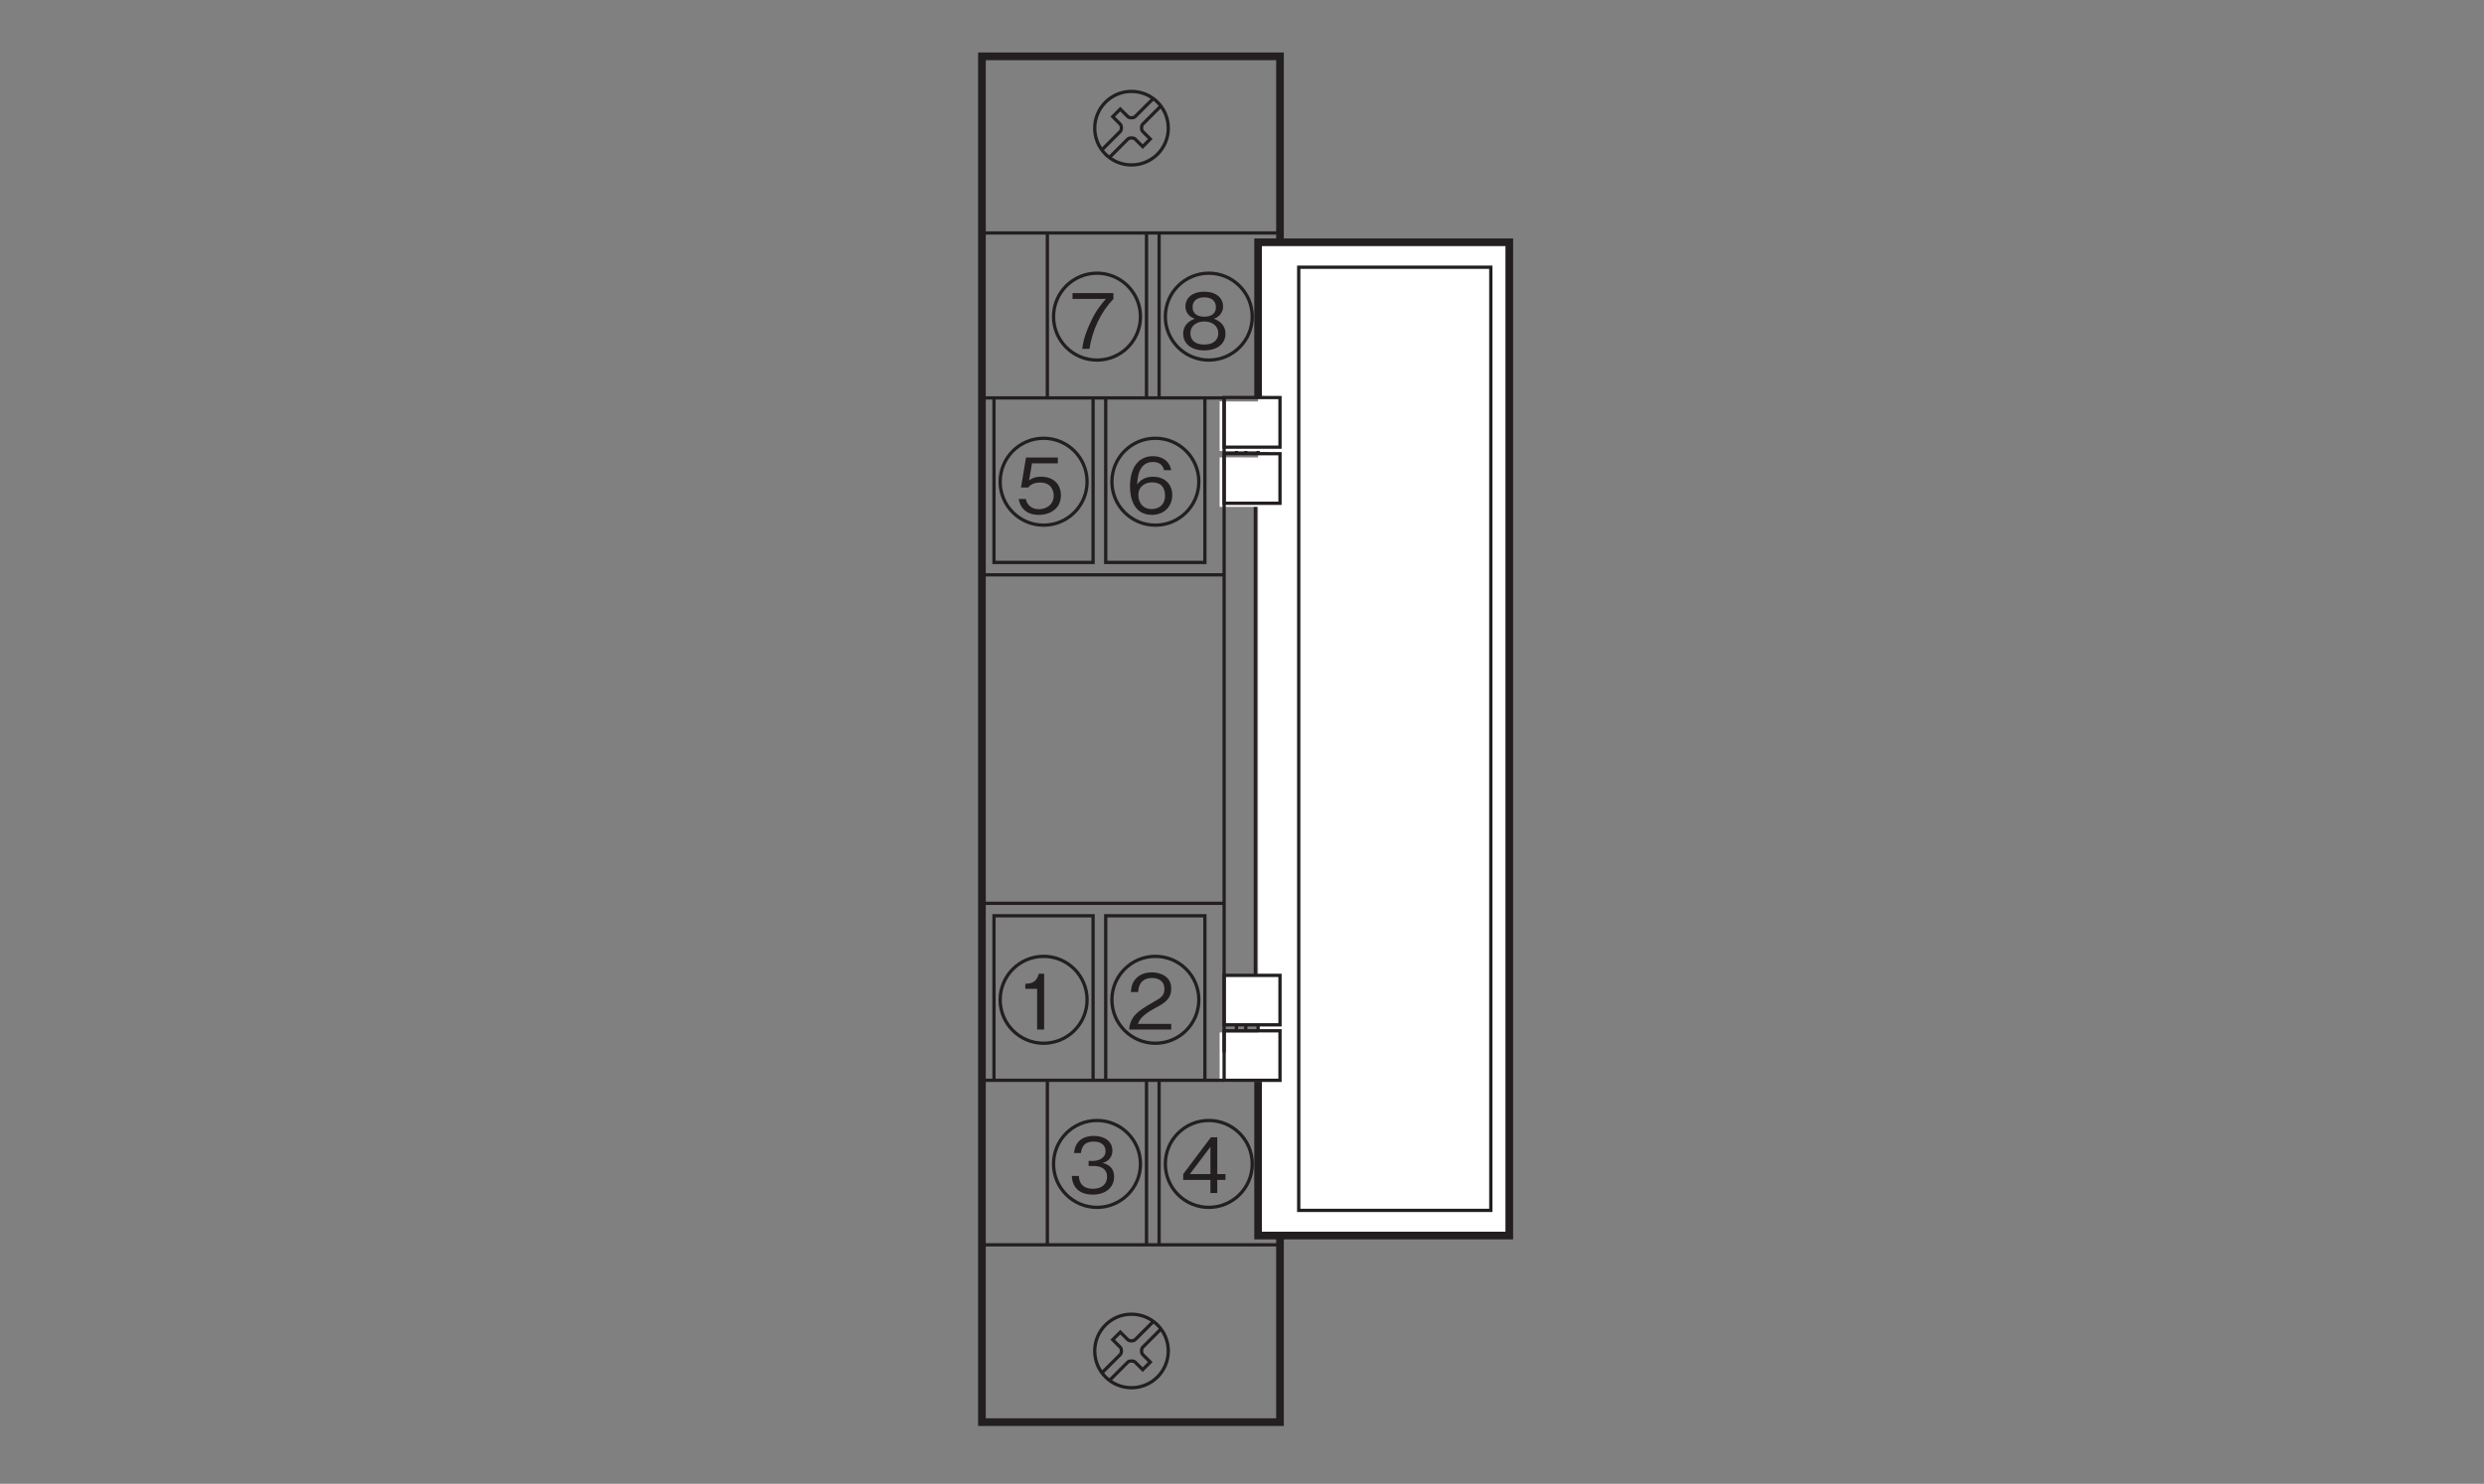 <?xml version="1.0" encoding="UTF-8"?>
<svg xmlns="http://www.w3.org/2000/svg" xmlns:xlink="http://www.w3.org/1999/xlink" width="226.77pt" height="135.5pt" viewBox="0 0 226.77 135.5" version="1.2">
<rect x="0" y="0" width="226.77" height="135.5" fill="#808080" stroke="none"/>
<defs>
<g>
<symbol overflow="visible" id="glyph0-0">
<path style="stroke:none;" d="M 0.703 0.844 L 6.266 0.844 L 6.266 -6.125 L 0.703 -6.125 Z M 3.484 -2.938 L 1.266 -5.781 L 5.703 -5.781 Z M 3.703 -2.641 L 5.922 -5.5 L 5.922 0.203 Z M 1.266 0.484 L 3.484 -2.359 L 5.703 0.484 Z M 1.047 -5.5 L 3.266 -2.641 L 1.047 0.203 Z M 1.047 -5.5 "/>
</symbol>
<symbol overflow="visible" id="glyph0-1">
<path style="stroke:none;" d="M 2.594 0 L 2.594 -5.094 L 2.109 -5.094 C 1.891 -4.234 1.328 -4.203 0.875 -4.172 L 0.875 -3.719 L 1.953 -3.719 L 1.953 0 Z M 2.594 0 "/>
</symbol>
<symbol overflow="visible" id="glyph0-2">
<path style="stroke:none;" d="M 4.031 0 L 4.031 -0.516 L 0.984 -0.516 C 1.125 -0.844 1.297 -1.281 2.578 -1.969 C 3.516 -2.453 4.031 -2.844 4.031 -3.75 C 4.031 -4.891 2.984 -5.219 2.266 -5.219 C 2.016 -5.219 1.281 -5.188 0.797 -4.641 C 0.391 -4.203 0.375 -3.719 0.344 -3.422 L 1.016 -3.422 C 1.031 -3.688 1.078 -4.703 2.281 -4.703 C 2.75 -4.703 3.406 -4.516 3.406 -3.703 C 3.406 -3.062 3.062 -2.875 2.312 -2.453 C 1.031 -1.719 0.281 -1.219 0.188 0 Z M 4.031 0 "/>
</symbol>
<symbol overflow="visible" id="glyph0-3">
<path style="stroke:none;" d="M 4.125 -1.484 C 4.125 -2.484 3.359 -2.672 3.078 -2.75 C 3.297 -2.812 3.969 -3.031 3.969 -3.891 C 3.969 -4.688 3.297 -5.219 2.266 -5.219 C 1.484 -5.219 0.578 -4.891 0.469 -3.656 L 1.094 -3.656 C 1.125 -3.859 1.156 -4.109 1.359 -4.359 C 1.578 -4.625 1.938 -4.703 2.266 -4.703 C 3.109 -4.703 3.344 -4.219 3.344 -3.828 C 3.344 -3.156 2.641 -2.938 2.25 -2.938 L 1.797 -2.938 L 1.797 -2.469 L 2.328 -2.469 C 2.875 -2.469 3.484 -2.234 3.484 -1.5 C 3.484 -0.875 3.062 -0.391 2.203 -0.391 C 0.984 -0.391 0.922 -1.297 0.906 -1.562 L 0.266 -1.562 C 0.281 -1.297 0.312 -0.938 0.578 -0.547 C 0.969 0 1.609 0.141 2.188 0.141 C 3.422 0.141 4.125 -0.578 4.125 -1.484 Z M 4.125 -1.484 "/>
</symbol>
<symbol overflow="visible" id="glyph0-4">
<path style="stroke:none;" d="M 4.125 -1.203 L 4.125 -1.734 L 3.375 -1.734 L 3.375 -5.094 L 2.797 -5.094 L 0.266 -1.734 L 0.266 -1.203 L 2.75 -1.203 L 2.75 0 L 3.375 0 L 3.375 -1.203 Z M 2.75 -1.734 L 0.875 -1.734 L 2.75 -4.219 Z M 2.75 -1.734 "/>
</symbol>
<symbol overflow="visible" id="glyph0-5">
<path style="stroke:none;" d="M 4.062 -4.562 L 4.062 -5.094 L 0.328 -5.094 L 0.328 -4.562 L 3.375 -4.562 C 2.891 -4 2.469 -3.5 1.984 -2.453 C 1.609 -1.672 1.312 -0.859 1.219 0 L 1.875 0 C 2.141 -1.703 2.875 -3.312 4.062 -4.562 Z M 4.062 -4.562 "/>
</symbol>
<symbol overflow="visible" id="glyph0-6">
<path style="stroke:none;" d="M 4.125 -1.375 C 4.125 -2.359 3.297 -2.656 3.062 -2.75 C 3.609 -2.922 3.906 -3.391 3.906 -3.875 C 3.906 -4.609 3.328 -5.219 2.188 -5.219 C 1.094 -5.219 0.469 -4.641 0.469 -3.875 C 0.469 -3.375 0.781 -2.922 1.328 -2.75 C 1.094 -2.656 0.266 -2.359 0.266 -1.375 C 0.266 -0.516 0.953 0.141 2.188 0.141 C 3.422 0.141 4.125 -0.5 4.125 -1.375 Z M 3.25 -3.812 C 3.25 -3.094 2.656 -2.938 2.188 -2.938 C 1.703 -2.938 1.125 -3.109 1.125 -3.812 C 1.125 -4.516 1.703 -4.703 2.188 -4.703 C 2.688 -4.703 3.25 -4.516 3.25 -3.812 Z M 3.469 -1.422 C 3.469 -0.906 3.125 -0.391 2.188 -0.391 C 1.25 -0.391 0.922 -0.906 0.922 -1.422 C 0.922 -2.078 1.453 -2.5 2.188 -2.5 C 2.984 -2.5 3.469 -2.047 3.469 -1.422 Z M 3.469 -1.422 "/>
</symbol>
<symbol overflow="visible" id="glyph0-7">
<path style="stroke:none;" d="M 4.125 -1.625 C 4.125 -2.75 3.359 -3.344 2.312 -3.344 C 1.703 -3.344 1.406 -3.141 1.219 -3.016 L 1.484 -4.562 L 3.844 -4.562 L 3.844 -5.094 L 0.938 -5.094 L 0.484 -2.359 L 1.141 -2.359 C 1.422 -2.734 1.922 -2.812 2.234 -2.812 C 3.375 -2.812 3.469 -1.859 3.469 -1.625 C 3.469 -0.812 2.828 -0.375 2.109 -0.375 C 1.531 -0.375 1.031 -0.703 0.922 -1.312 L 0.266 -1.312 C 0.422 -0.438 1.016 0.141 2.109 0.141 C 3.188 0.141 4.125 -0.469 4.125 -1.625 Z M 4.125 -1.625 "/>
</symbol>
<symbol overflow="visible" id="glyph0-8">
<path style="stroke:none;" d="M 4.125 -1.672 C 4.125 -2.781 3.297 -3.344 2.375 -3.344 C 1.609 -3.344 1.188 -3 0.922 -2.641 C 0.953 -3.156 1.016 -4.688 2.359 -4.688 C 3.188 -4.688 3.328 -4.125 3.375 -3.938 L 4.031 -3.938 C 3.844 -4.922 3.016 -5.219 2.359 -5.219 C 1.094 -5.219 0.266 -4.25 0.266 -2.438 C 0.266 -1.547 0.531 0.141 2.266 0.141 C 3.406 0.141 4.125 -0.656 4.125 -1.672 Z M 3.469 -1.609 C 3.469 -0.844 2.969 -0.391 2.25 -0.391 C 1.297 -0.391 1.031 -1.156 1.031 -1.672 C 1.031 -2.453 1.641 -2.828 2.281 -2.828 C 2.641 -2.828 3 -2.734 3.219 -2.453 C 3.422 -2.188 3.469 -1.844 3.469 -1.609 Z M 3.469 -1.609 "/>
</symbol>
</g>
</defs>
<g id="surface1">
<path style="fill:none;stroke-width:7;stroke-linecap:butt;stroke-linejoin:miter;stroke:rgb(13.73%,12.16%,12.549%);stroke-opacity:1;stroke-miterlimit:4;" d="M 893.426 51.34 L 1165.52 51.34 L 1165.52 1298.582 L 893.426 1298.582 Z M 893.426 51.34 " transform="matrix(0.1,0,0,-0.1,0.302,135.002)"/>
<path style="fill-rule:nonzero;fill:rgb(100%,100%,100%);fill-opacity:1;stroke-width:7;stroke-linecap:butt;stroke-linejoin:miter;stroke:rgb(13.73%,12.16%,12.549%);stroke-opacity:1;stroke-miterlimit:4;" d="M 1145.525 987.085 L 1145.525 1128.778 L 1374.844 1128.778 L 1374.844 221.732 L 1145.525 221.732 L 1145.525 362.719 " transform="matrix(0.1,0,0,-0.1,0.302,135.002)"/>
<path style="fill:none;stroke-width:3;stroke-linecap:butt;stroke-linejoin:miter;stroke:rgb(13.73%,12.16%,12.549%);stroke-opacity:1;stroke-miterlimit:4;" d="M 1134.272 941.684 L 1134.272 935.959 " transform="matrix(0.1,0,0,-0.1,0.302,135.002)"/>
<path style="fill:none;stroke-width:3;stroke-linecap:butt;stroke-linejoin:miter;stroke:rgb(13.73%,12.16%,12.549%);stroke-opacity:1;stroke-miterlimit:4;" d="M 1145.525 941.684 L 1145.525 935.959 " transform="matrix(0.1,0,0,-0.1,0.302,135.002)"/>
<path style="fill:none;stroke-width:3;stroke-linecap:butt;stroke-linejoin:miter;stroke:rgb(13.73%,12.16%,12.549%);stroke-opacity:1;stroke-miterlimit:4;" d="M 1125.764 941.684 L 1125.764 935.959 " transform="matrix(0.1,0,0,-0.1,0.302,135.002)"/>
<path style="fill:none;stroke-width:3;stroke-linecap:butt;stroke-linejoin:miter;stroke:rgb(13.73%,12.16%,12.549%);stroke-opacity:1;stroke-miterlimit:4;" d="M 1145.525 414.472 L 1145.525 408.708 " transform="matrix(0.1,0,0,-0.1,0.302,135.002)"/>
<path style="fill:none;stroke-width:3;stroke-linecap:butt;stroke-linejoin:miter;stroke:rgb(13.73%,12.16%,12.549%);stroke-opacity:1;stroke-miterlimit:4;" d="M 1134.272 414.472 L 1134.272 408.708 " transform="matrix(0.1,0,0,-0.1,0.302,135.002)"/>
<path style="fill:none;stroke-width:3;stroke-linecap:butt;stroke-linejoin:miter;stroke:rgb(13.73%,12.16%,12.549%);stroke-opacity:1;stroke-miterlimit:4;" d="M 1125.764 414.472 L 1125.764 408.708 " transform="matrix(0.1,0,0,-0.1,0.302,135.002)"/>
<path style="fill:none;stroke-width:3;stroke-linecap:butt;stroke-linejoin:miter;stroke:rgb(13.73%,12.16%,12.549%);stroke-opacity:1;stroke-miterlimit:4;" d="M 893.622 1137.286 L 1165.52 1137.286 " transform="matrix(0.1,0,0,-0.1,0.302,135.002)"/>
<path style="fill:none;stroke-width:3;stroke-linecap:butt;stroke-linejoin:miter;stroke:rgb(13.73%,12.16%,12.549%);stroke-opacity:1;stroke-miterlimit:4;" d="M 893.622 213.263 L 1165.52 213.263 " transform="matrix(0.1,0,0,-0.1,0.302,135.002)"/>
<path style="fill:none;stroke-width:3;stroke-linecap:butt;stroke-linejoin:miter;stroke:rgb(13.73%,12.16%,12.549%);stroke-opacity:1;stroke-miterlimit:4;" d="M 1143.015 890.715 L 1143.015 458.854 " transform="matrix(0.1,0,0,-0.1,0.302,135.002)"/>
<path style=" stroke:none;fill-rule:nonzero;fill:rgb(100%,100%,100%);fill-opacity:1;" d="M 116.426 36.668 L 111.344 36.66 L 111.344 41.18 L 116.426 41.18 L 116.426 36.668 "/>
<path style="fill:none;stroke-width:3;stroke-linecap:butt;stroke-linejoin:miter;stroke:rgb(13.73%,12.16%,12.549%);stroke-opacity:1;stroke-miterlimit:4;" d="M 1165.52 986.967 L 1114.512 987.046 L 1114.512 941.684 L 1165.52 941.684 Z M 1165.52 986.967 " transform="matrix(0.1,0,0,-0.1,0.302,135.002)"/>
<path style=" stroke:none;fill-rule:nonzero;fill:rgb(100%,100%,100%);fill-opacity:1;" d="M 111.344 98.785 L 111.344 94.281 L 116.426 94.281 L 116.426 98.789 L 111.344 98.785 "/>
<path style="fill:none;stroke-width:3;stroke-linecap:butt;stroke-linejoin:miter;stroke:rgb(13.73%,12.16%,12.549%);stroke-opacity:1;stroke-miterlimit:4;" d="M 1114.512 363.503 L 1114.512 408.708 L 1165.52 408.708 L 1165.52 363.464 Z M 1114.512 363.503 " transform="matrix(0.1,0,0,-0.1,0.302,135.002)"/>
<path style=" stroke:none;fill-rule:nonzero;fill:rgb(100%,100%,100%);fill-opacity:1;" d="M 116.426 41.777 L 111.344 41.766 L 111.344 46.285 L 116.426 46.285 L 116.426 41.777 "/>
<path style="fill:none;stroke-width:3;stroke-linecap:butt;stroke-linejoin:miter;stroke:rgb(13.73%,12.16%,12.549%);stroke-opacity:1;stroke-miterlimit:4;" d="M 1165.52 935.685 L 1114.512 935.803 L 1114.512 890.44 L 1165.52 890.44 Z M 1165.52 935.685 " transform="matrix(0.1,0,0,-0.1,0.302,135.002)"/>
<path style="fill-rule:nonzero;fill:rgb(100%,100%,100%);fill-opacity:1;stroke-width:3;stroke-linecap:butt;stroke-linejoin:miter;stroke:rgb(13.73%,12.16%,12.549%);stroke-opacity:1;stroke-miterlimit:4;" d="M 1114.512 414.158 L 1165.52 414.158 L 1165.52 459.324 L 1114.512 459.324 Z M 1114.512 414.158 " transform="matrix(0.1,0,0,-0.1,0.302,135.002)"/>
<path style="fill:none;stroke-width:3;stroke-linecap:butt;stroke-linejoin:miter;stroke:rgb(13.73%,12.16%,12.549%);stroke-opacity:1;stroke-miterlimit:4;" d="M 1182.614 244.707 L 1357.985 244.707 L 1357.985 1105.999 L 1182.614 1105.999 Z M 1182.614 244.707 " transform="matrix(0.1,0,0,-0.1,0.302,135.002)"/>
<path style="fill:none;stroke-width:3;stroke-linecap:butt;stroke-linejoin:miter;stroke:rgb(13.73%,12.16%,12.549%);stroke-opacity:1;stroke-miterlimit:4;" d="M 1114.512 987.046 L 1114.512 389.027 " transform="matrix(0.1,0,0,-0.1,0.302,135.002)"/>
<path style="fill:none;stroke-width:3;stroke-linecap:butt;stroke-linejoin:miter;stroke:rgb(13.73%,12.16%,12.549%);stroke-opacity:1;stroke-miterlimit:4;" d="M 893.073 363.503 L 1114.551 363.503 " transform="matrix(0.1,0,0,-0.1,0.302,135.002)"/>
<path style="fill:none;stroke-width:3;stroke-linecap:butt;stroke-linejoin:miter;stroke:rgb(13.73%,12.16%,12.549%);stroke-opacity:1;stroke-miterlimit:4;" d="M 1114.551 525.113 L 893.073 525.113 " transform="matrix(0.1,0,0,-0.1,0.302,135.002)"/>
<path style="fill:none;stroke-width:3;stroke-linecap:butt;stroke-linejoin:miter;stroke:rgb(13.73%,12.16%,12.549%);stroke-opacity:1;stroke-miterlimit:4;" d="M 1096.948 363.503 L 1096.948 513.743 L 1006.419 513.743 L 1006.419 363.503 " transform="matrix(0.1,0,0,-0.1,0.302,135.002)"/>
<path style="fill:none;stroke-width:3;stroke-linecap:butt;stroke-linejoin:miter;stroke:rgb(13.73%,12.16%,12.549%);stroke-opacity:1;stroke-miterlimit:4;" d="M 994.893 363.503 L 994.893 513.743 L 904.404 513.743 L 904.404 363.503 " transform="matrix(0.1,0,0,-0.1,0.302,135.002)"/>
<path style="fill:none;stroke-width:3;stroke-linecap:butt;stroke-linejoin:miter;stroke:rgb(13.73%,12.16%,12.549%);stroke-opacity:1;stroke-miterlimit:4;" d="M 949.727 397.339 C 971.643 397.339 989.404 415.099 989.404 437.016 C 989.404 458.932 971.643 476.693 949.727 476.693 C 927.81 476.693 910.05 458.932 910.05 437.016 C 910.05 415.099 927.81 397.339 949.727 397.339 Z M 949.727 397.339 " transform="matrix(0.1,0,0,-0.1,0.302,135.002)"/>
<path style="fill:none;stroke-width:3;stroke-linecap:butt;stroke-linejoin:miter;stroke:rgb(13.73%,12.16%,12.549%);stroke-opacity:1;stroke-miterlimit:4;" d="M 1051.742 397.339 C 1073.659 397.339 1091.419 415.099 1091.419 437.016 C 1091.419 458.932 1073.659 476.693 1051.742 476.693 C 1029.826 476.693 1012.065 458.932 1012.065 437.016 C 1012.065 415.099 1029.826 397.339 1051.742 397.339 Z M 1051.742 397.339 " transform="matrix(0.1,0,0,-0.1,0.302,135.002)"/>
<g style="fill:rgb(13.73%,12.16%,12.549%);fill-opacity:1;">
  <use xlink:href="#glyph0-1" x="92.728" y="94.015"/>
</g>
<g style="fill:rgb(13.73%,12.16%,12.549%);fill-opacity:1;">
  <use xlink:href="#glyph0-2" x="102.894" y="94.015"/>
</g>
<path style="fill:none;stroke-width:3;stroke-linecap:butt;stroke-linejoin:miter;stroke:rgb(13.73%,12.16%,12.549%);stroke-opacity:1;stroke-miterlimit:4;" d="M 1055.153 363.229 L 1055.153 212.989 " transform="matrix(0.1,0,0,-0.1,0.302,135.002)"/>
<path style="fill:none;stroke-width:3;stroke-linecap:butt;stroke-linejoin:miter;stroke:rgb(13.73%,12.16%,12.549%);stroke-opacity:1;stroke-miterlimit:4;" d="M 1043.666 212.989 L 1043.666 363.229 " transform="matrix(0.1,0,0,-0.1,0.302,135.002)"/>
<path style="fill:none;stroke-width:3;stroke-linecap:butt;stroke-linejoin:miter;stroke:rgb(13.73%,12.16%,12.549%);stroke-opacity:1;stroke-miterlimit:4;" d="M 953.138 363.229 L 953.138 212.989 " transform="matrix(0.1,0,0,-0.1,0.302,135.002)"/>
<path style="fill:none;stroke-width:3;stroke-linecap:butt;stroke-linejoin:miter;stroke:rgb(13.73%,12.16%,12.549%);stroke-opacity:1;stroke-miterlimit:4;" d="M 998.461 247.452 C 1020.377 247.452 1038.138 265.212 1038.138 287.129 C 1038.138 309.045 1020.377 326.806 998.461 326.806 C 976.544 326.806 958.783 309.045 958.783 287.129 C 958.783 265.212 976.544 247.452 998.461 247.452 Z M 998.461 247.452 " transform="matrix(0.1,0,0,-0.1,0.302,135.002)"/>
<path style="fill:none;stroke-width:3;stroke-linecap:butt;stroke-linejoin:miter;stroke:rgb(13.73%,12.16%,12.549%);stroke-opacity:1;stroke-miterlimit:4;" d="M 1100.515 247.452 C 1122.393 247.452 1140.193 265.212 1140.193 287.129 C 1140.193 309.045 1122.393 326.806 1100.515 326.806 C 1078.599 326.806 1060.838 309.045 1060.838 287.129 C 1060.838 265.212 1078.599 247.452 1100.515 247.452 Z M 1100.515 247.452 " transform="matrix(0.1,0,0,-0.1,0.302,135.002)"/>
<g style="fill:rgb(13.73%,12.16%,12.549%);fill-opacity:1;">
  <use xlink:href="#glyph0-3" x="97.584" y="108.949"/>
</g>
<g style="fill:rgb(13.73%,12.16%,12.549%);fill-opacity:1;">
  <use xlink:href="#glyph0-4" x="107.751" y="108.949"/>
</g>
<path style="fill:none;stroke-width:3;stroke-linecap:butt;stroke-linejoin:miter;stroke:rgb(13.73%,12.16%,12.549%);stroke-opacity:1;stroke-miterlimit:4;" d="M 1055.153 1137.011 L 1055.153 986.771 " transform="matrix(0.1,0,0,-0.1,0.302,135.002)"/>
<path style="fill:none;stroke-width:3;stroke-linecap:butt;stroke-linejoin:miter;stroke:rgb(13.73%,12.16%,12.549%);stroke-opacity:1;stroke-miterlimit:4;" d="M 1043.666 986.771 L 1043.666 1137.011 " transform="matrix(0.1,0,0,-0.1,0.302,135.002)"/>
<path style="fill:none;stroke-width:3;stroke-linecap:butt;stroke-linejoin:miter;stroke:rgb(13.73%,12.16%,12.549%);stroke-opacity:1;stroke-miterlimit:4;" d="M 953.138 1137.011 L 953.138 986.771 " transform="matrix(0.1,0,0,-0.1,0.302,135.002)"/>
<path style="fill:none;stroke-width:3;stroke-linecap:butt;stroke-linejoin:miter;stroke:rgb(13.73%,12.16%,12.549%);stroke-opacity:1;stroke-miterlimit:4;" d="M 998.461 1021.195 C 1020.377 1021.195 1038.138 1038.955 1038.138 1060.872 C 1038.138 1082.788 1020.377 1100.549 998.461 1100.549 C 976.544 1100.549 958.783 1082.788 958.783 1060.872 C 958.783 1038.955 976.544 1021.195 998.461 1021.195 Z M 998.461 1021.195 " transform="matrix(0.1,0,0,-0.1,0.302,135.002)"/>
<path style="fill:none;stroke-width:3;stroke-linecap:butt;stroke-linejoin:miter;stroke:rgb(13.73%,12.16%,12.549%);stroke-opacity:1;stroke-miterlimit:4;" d="M 1100.515 1021.195 C 1122.393 1021.195 1140.193 1038.955 1140.193 1060.872 C 1140.193 1082.788 1122.393 1100.549 1100.515 1100.549 C 1078.599 1100.549 1060.838 1082.788 1060.838 1060.872 C 1060.838 1038.955 1078.599 1021.195 1100.515 1021.195 Z M 1100.515 1021.195 " transform="matrix(0.1,0,0,-0.1,0.302,135.002)"/>
<g style="fill:rgb(13.73%,12.16%,12.549%);fill-opacity:1;">
  <use xlink:href="#glyph0-5" x="97.584" y="31.858"/>
</g>
<g style="fill:rgb(13.73%,12.16%,12.549%);fill-opacity:1;">
  <use xlink:href="#glyph0-6" x="107.751" y="31.858"/>
</g>
<path style="fill:none;stroke-width:3;stroke-linecap:butt;stroke-linejoin:miter;stroke:rgb(13.73%,12.16%,12.549%);stroke-opacity:1;stroke-miterlimit:4;" d="M 893.073 986.654 L 1114.551 986.654 " transform="matrix(0.1,0,0,-0.1,0.302,135.002)"/>
<path style="fill:none;stroke-width:3;stroke-linecap:butt;stroke-linejoin:miter;stroke:rgb(13.73%,12.16%,12.549%);stroke-opacity:1;stroke-miterlimit:4;" d="M 1114.551 825.083 L 893.073 825.083 " transform="matrix(0.1,0,0,-0.1,0.302,135.002)"/>
<path style="fill:none;stroke-width:3;stroke-linecap:butt;stroke-linejoin:miter;stroke:rgb(13.73%,12.16%,12.549%);stroke-opacity:1;stroke-miterlimit:4;" d="M 1096.948 986.654 L 1096.948 836.414 L 1006.419 836.414 L 1006.419 986.654 " transform="matrix(0.1,0,0,-0.1,0.302,135.002)"/>
<path style="fill:none;stroke-width:3;stroke-linecap:butt;stroke-linejoin:miter;stroke:rgb(13.73%,12.16%,12.549%);stroke-opacity:1;stroke-miterlimit:4;" d="M 994.893 986.654 L 994.893 836.414 L 904.404 836.414 L 904.404 986.654 " transform="matrix(0.1,0,0,-0.1,0.302,135.002)"/>
<path style="fill:none;stroke-width:3;stroke-linecap:butt;stroke-linejoin:miter;stroke:rgb(13.73%,12.16%,12.549%);stroke-opacity:1;stroke-miterlimit:4;" d="M 949.727 870.445 C 971.643 870.445 989.404 888.206 989.404 910.122 C 989.404 932.039 971.643 949.799 949.727 949.799 C 927.81 949.799 910.05 932.039 910.05 910.122 C 910.05 888.206 927.81 870.445 949.727 870.445 Z M 949.727 870.445 " transform="matrix(0.1,0,0,-0.1,0.302,135.002)"/>
<path style="fill:none;stroke-width:3;stroke-linecap:butt;stroke-linejoin:miter;stroke:rgb(13.73%,12.16%,12.549%);stroke-opacity:1;stroke-miterlimit:4;" d="M 1051.742 870.445 C 1073.659 870.445 1091.419 888.206 1091.419 910.122 C 1091.419 932.039 1073.659 949.799 1051.742 949.799 C 1029.826 949.799 1012.065 932.039 1012.065 910.122 C 1012.065 888.206 1029.826 870.445 1051.742 870.445 Z M 1051.742 870.445 " transform="matrix(0.1,0,0,-0.1,0.302,135.002)"/>
<g style="fill:rgb(13.73%,12.16%,12.549%);fill-opacity:1;">
  <use xlink:href="#glyph0-7" x="92.728" y="46.876"/>
</g>
<g style="fill:rgb(13.73%,12.16%,12.549%);fill-opacity:1;">
  <use xlink:href="#glyph0-8" x="102.894" y="46.876"/>
</g>
<path style="fill:none;stroke-width:3;stroke-linecap:butt;stroke-linejoin:miter;stroke:rgb(13.73%,12.16%,12.549%);stroke-opacity:1;stroke-miterlimit:4;" d="M 1029.943 82.744 C 1048.488 82.744 1063.544 97.8 1063.544 116.345 C 1063.544 134.889 1048.488 149.905 1029.943 149.905 C 1011.399 149.905 996.383 134.889 996.383 116.345 C 996.383 97.8 1011.399 82.744 1029.943 82.744 Z M 1029.943 82.744 " transform="matrix(0.1,0,0,-0.1,0.302,135.002)"/>
<path style="fill:none;stroke-width:3;stroke-linecap:butt;stroke-linejoin:miter;stroke:rgb(13.73%,12.16%,12.549%);stroke-opacity:1;stroke-miterlimit:4;" d="M 1050.096 143.436 L 1033.237 126.617 C 1031.904 125.244 1027.983 125.244 1026.65 126.617 L 1019.711 133.517 L 1012.81 126.617 L 1019.711 119.716 C 1021.083 118.344 1021.083 114.423 1019.711 113.09 L 1002.891 96.271 " transform="matrix(0.1,0,0,-0.1,0.302,135.002)"/>
<path style="fill:none;stroke-width:3;stroke-linecap:butt;stroke-linejoin:miter;stroke:rgb(13.73%,12.16%,12.549%);stroke-opacity:1;stroke-miterlimit:4;" d="M 1056.996 136.536 L 1040.176 119.716 C 1038.804 118.344 1038.804 114.423 1040.176 113.09 L 1047.077 106.19 L 1040.176 99.25 L 1033.237 106.19 C 1031.904 107.523 1027.983 107.523 1026.65 106.19 L 1009.791 89.37 " transform="matrix(0.1,0,0,-0.1,0.302,135.002)"/>
<path style="fill:none;stroke-width:3;stroke-linecap:butt;stroke-linejoin:miter;stroke:rgb(13.73%,12.16%,12.549%);stroke-opacity:1;stroke-miterlimit:4;" d="M 1029.943 1266.55 C 1048.488 1266.55 1063.544 1251.534 1063.544 1232.95 C 1063.544 1214.405 1048.488 1199.389 1029.943 1199.389 C 1011.399 1199.389 996.383 1214.405 996.383 1232.95 C 996.383 1251.534 1011.399 1266.55 1029.943 1266.55 Z M 1029.943 1266.55 " transform="matrix(0.1,0,0,-0.1,0.302,135.002)"/>
<path style="fill:none;stroke-width:3;stroke-linecap:butt;stroke-linejoin:miter;stroke:rgb(13.73%,12.16%,12.549%);stroke-opacity:1;stroke-miterlimit:4;" d="M 1050.096 1260.316 L 1033.237 1243.496 C 1031.904 1242.124 1027.983 1242.124 1026.65 1243.496 L 1019.711 1250.397 L 1012.81 1243.496 L 1019.711 1236.596 C 1021.083 1235.224 1021.083 1231.303 1019.711 1229.97 L 1002.891 1213.15 " transform="matrix(0.1,0,0,-0.1,0.302,135.002)"/>
<path style="fill:none;stroke-width:3;stroke-linecap:butt;stroke-linejoin:miter;stroke:rgb(13.73%,12.16%,12.549%);stroke-opacity:1;stroke-miterlimit:4;" d="M 1056.996 1253.416 L 1040.176 1236.596 C 1038.804 1235.224 1038.804 1231.303 1040.176 1229.97 L 1047.077 1223.07 L 1040.176 1216.13 L 1033.237 1223.07 C 1031.904 1224.403 1027.983 1224.403 1026.65 1223.07 L 1009.791 1206.211 " transform="matrix(0.1,0,0,-0.1,0.302,135.002)"/>
</g>
</svg>
